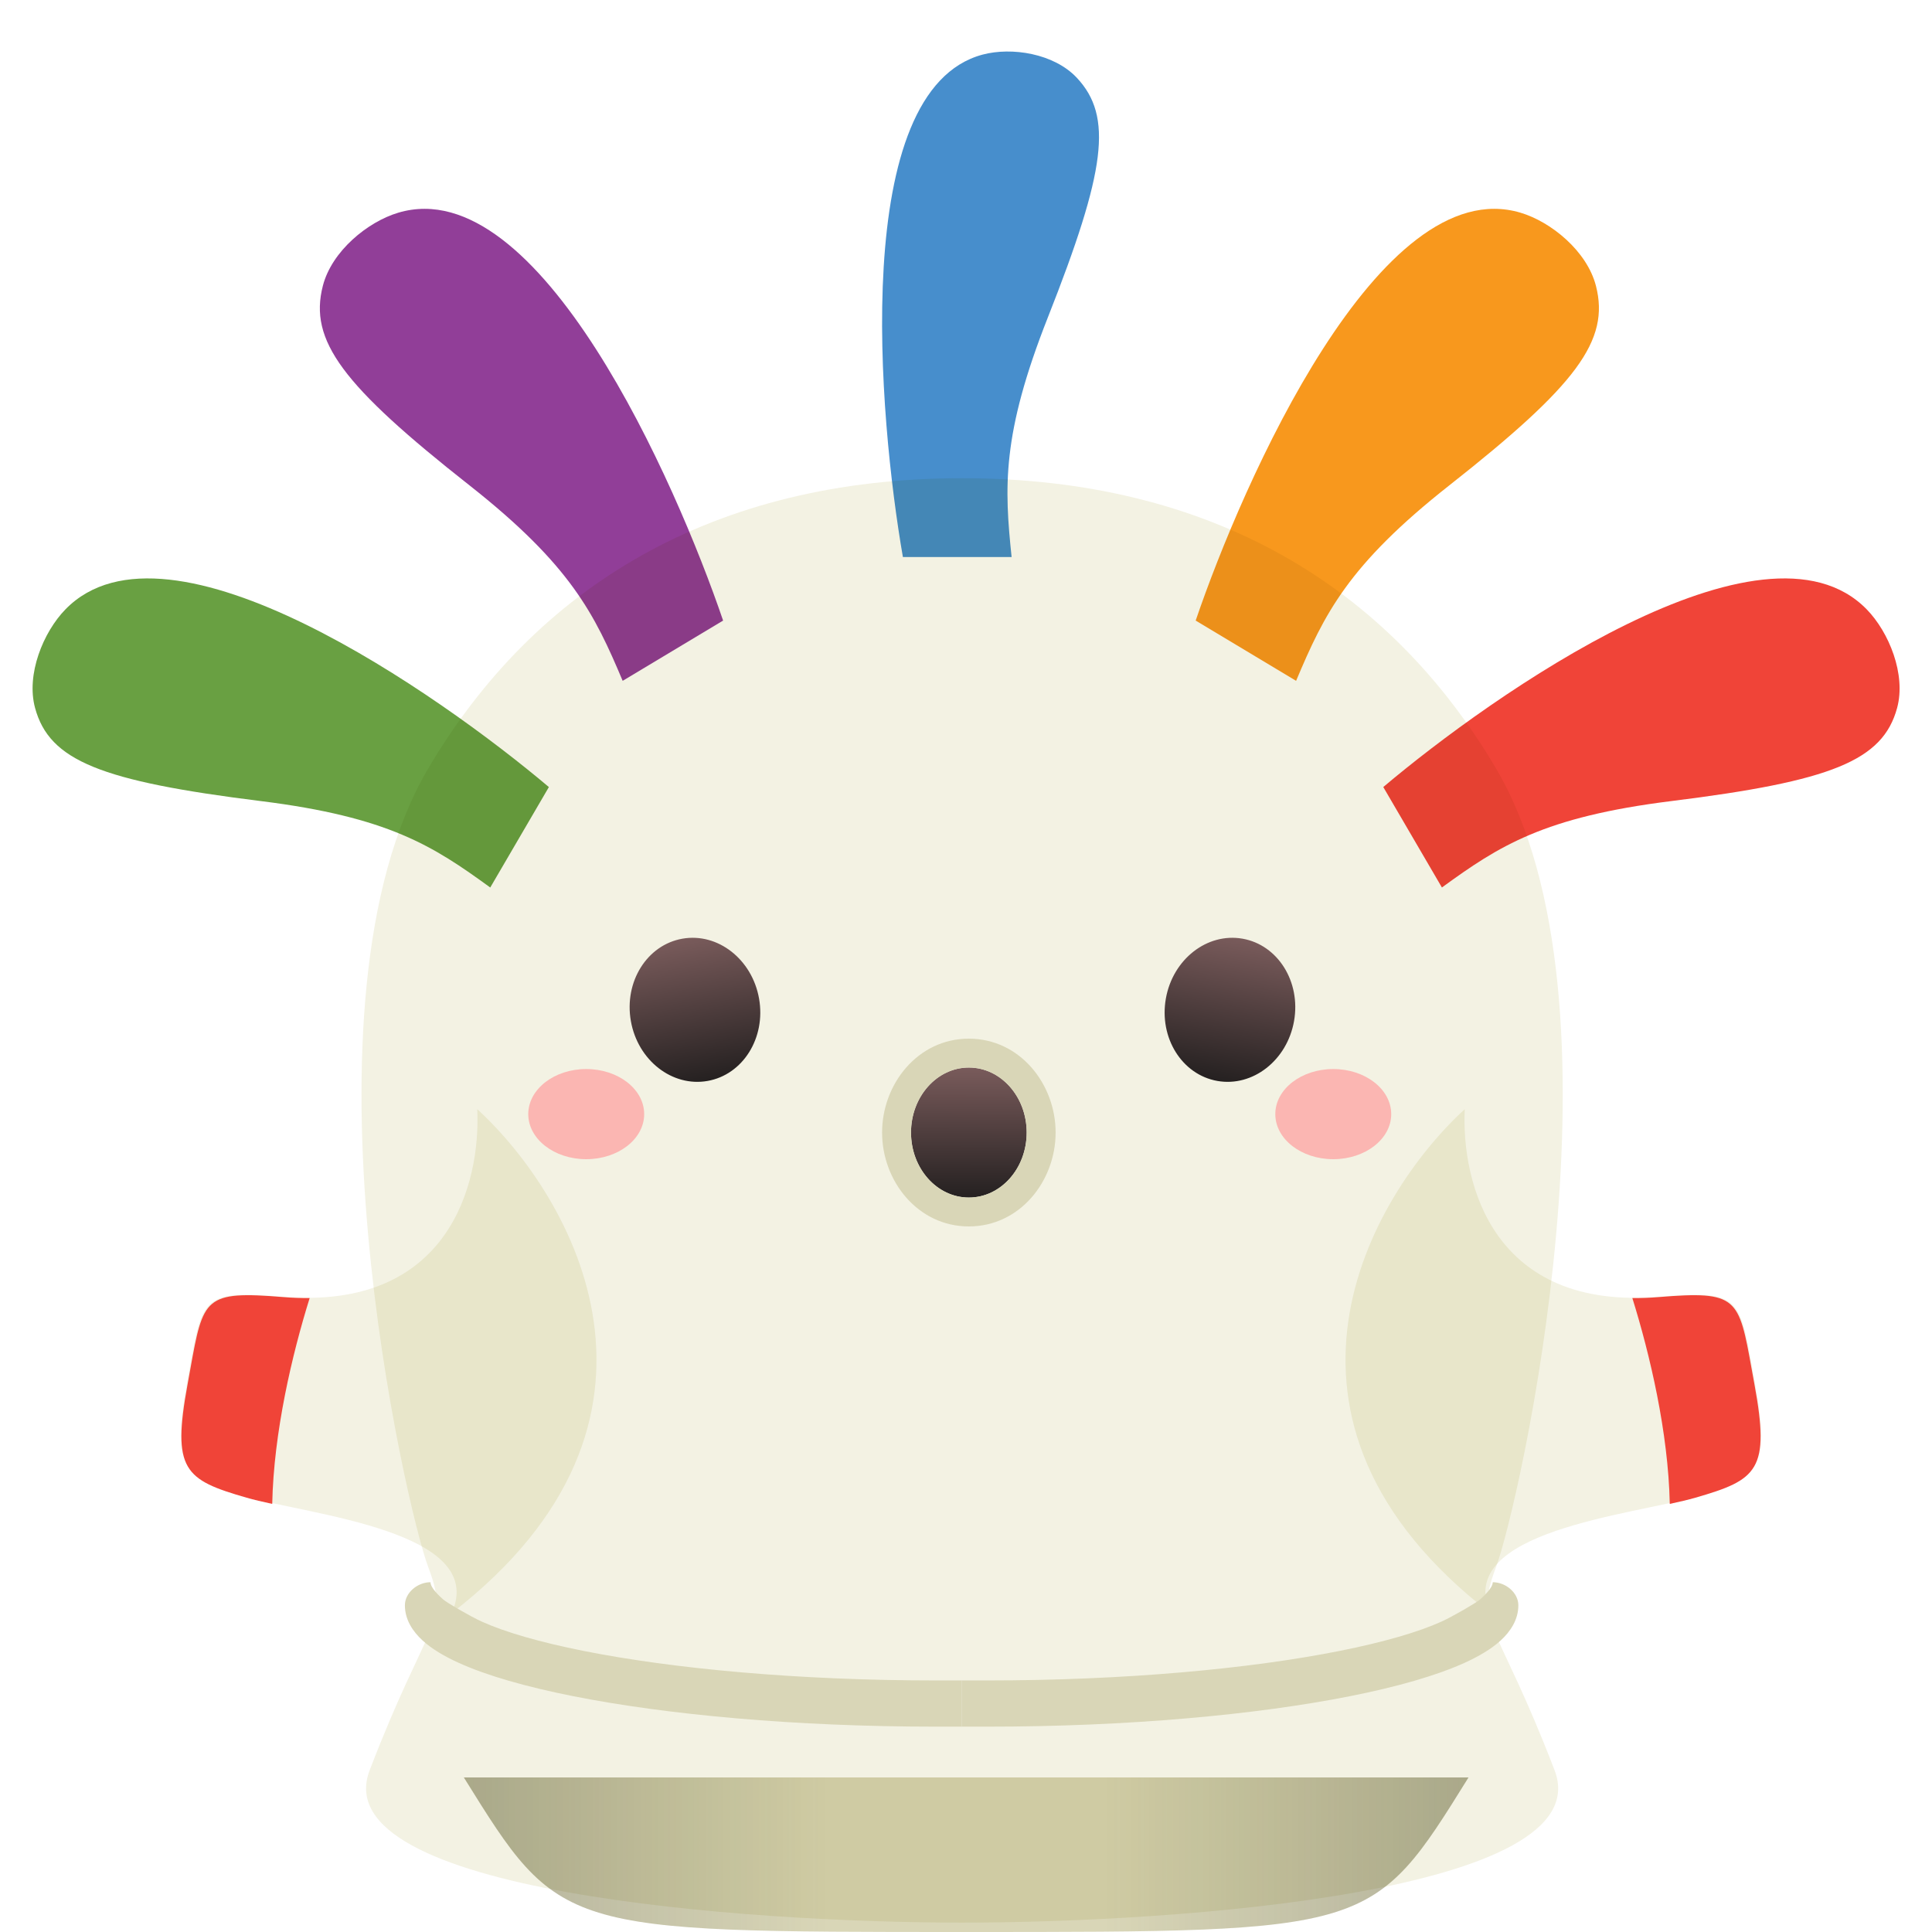 <svg width="150" height="150" viewBox="0 0 150 150" fill="none" xmlns="http://www.w3.org/2000/svg">
<path d="M36.014 138C43.47 150 43.47 150 75.014 150C106.558 150 106.558 150 114.014 138H36.014Z" fill="#D9D6B7"/>
<path style="mix-blend-mode:multiply" opacity="0.4" d="M114.014 138C106.558 150 106.558 150 75.014 150C43.47 150 43.47 150 36.014 138H114.014Z" fill="url(#paint0_linear_9_1224)"/>
<path style="mix-blend-mode:multiply" opacity="0.4" d="M36.014 138C43.47 150 43.47 150 75.014 150C106.558 150 106.558 150 114.014 138H36.014Z" fill="url(#paint1_linear_9_1224)"/>
<g filter="url(#filter0_i_9_1224)">
<path d="M128.815 96.68C115.923 97.771 113.445 87.882 113.723 82.115C106.318 88.917 96.348 106.264 115.705 121.24C112.854 114.866 126.783 113.617 131.625 112.213C136.467 110.809 137.465 110.065 136.261 103.408C135.057 96.752 135.369 96.126 128.815 96.68Z" fill="#F3F2E3"/>
<path fill-rule="evenodd" clip-rule="evenodd" d="M126.735 96.781C127.381 96.787 128.059 96.763 128.767 96.706C134.905 96.207 134.999 96.73 136.008 102.342C136.072 102.699 136.14 103.077 136.214 103.476C137.441 110.151 136.449 110.892 131.63 112.281C131.074 112.441 130.398 112.598 129.641 112.762C129.528 107.2 128.094 101.142 126.735 96.781Z" fill="#F04438"/>
<path d="M21.961 96.68C34.853 97.771 37.331 87.882 37.054 82.115C44.458 88.917 54.429 106.264 35.071 121.24C37.923 114.866 23.993 113.617 19.151 112.213C14.309 110.809 13.311 110.065 14.515 103.408C15.72 96.752 15.407 96.126 21.961 96.68Z" fill="#F3F2E3"/>
<path fill-rule="evenodd" clip-rule="evenodd" d="M24.042 96.781C23.395 96.787 22.718 96.763 22.009 96.706C15.871 96.207 15.777 96.73 14.768 102.342C14.704 102.699 14.636 103.077 14.563 103.476C13.336 110.151 14.327 110.892 19.146 112.281C19.702 112.441 20.379 112.598 21.136 112.762C21.248 107.2 22.682 101.142 24.042 96.781Z" fill="#F04438"/>
</g>
<g filter="url(#filter1_i_9_1224)">
<path d="M76.29 0.239C65.937 3 68.225 28.447 70.101 39.25H78.541C77.979 33.849 77.754 29.767 81.355 20.645C85.857 9.242 86.42 5.041 83.606 2.04C81.826 0.142 78.541 -0.361 76.29 0.239Z" fill="#478ECC"/>
</g>
<g filter="url(#filter2_i_9_1224)">
<path d="M118.049 12.513C107.104 9.258 96.499 33.422 92.832 44.181L100.629 48.86C102.809 43.688 104.641 39.891 112.528 33.68C122.387 25.916 125.006 22.448 123.907 18.188C123.212 15.494 120.428 13.221 118.049 12.513Z" fill="#F8981D"/>
</g>
<g filter="url(#filter3_i_9_1224)">
<path d="M30.925 12.513C41.87 9.258 52.475 33.422 56.142 44.181L48.344 48.86C46.164 43.688 44.332 39.891 36.446 33.68C26.587 25.916 23.967 22.448 25.067 18.188C25.762 15.494 28.546 13.221 30.925 12.513Z" fill="#913E98"/>
</g>
<g filter="url(#filter4_i_9_1224)">
<path d="M144.924 43.303C136.921 35.118 115.853 49.966 107.398 57.105L111.95 64.904C116.38 61.681 119.836 59.431 129.773 58.194C142.194 56.647 146.18 55.064 147.292 50.963C147.995 48.369 146.664 45.082 144.924 43.303Z" fill="#F04438"/>
</g>
<g filter="url(#filter5_i_9_1224)">
<path d="M5.089 43.303C13.092 35.118 34.159 49.967 42.615 57.107L38.063 64.906C33.633 61.683 30.177 59.432 20.241 58.195C7.82 56.647 3.834 55.065 2.722 50.963C2.018 48.369 3.35 45.083 5.089 43.303Z" fill="#69A042"/>
</g>
<g filter="url(#filter6_i_9_1224)">
<path d="M28.702 133.437C25.068 142.905 57.852 145.271 74.699 145.271C91.546 145.271 124.331 142.905 120.696 133.437C116.154 121.603 114.45 122.167 116.154 117.658C117.857 113.15 126.899 73.887 116.154 55.67C107.819 41.539 94.007 33.129 74.699 33.129C55.392 33.129 41.579 41.539 33.245 55.67C22.5 73.887 31.541 113.15 33.245 117.658C34.949 122.167 33.245 121.603 28.702 133.437Z" fill="#F3F2E3"/>
</g>
<path d="M31.436 124.637C31.436 123.646 32.429 122.843 33.423 122.843C33.423 123.291 34.146 123.947 34.417 124.189C34.687 124.43 36.508 125.493 37.4 125.898C39.173 126.702 41.865 127.493 45.346 128.184C52.277 129.561 61.941 130.469 72.673 130.469H74.66V134.057H72.673C61.727 134.057 51.767 133.134 44.492 131.689C40.87 130.969 37.814 130.101 35.616 129.104C34.521 128.608 33.539 128.035 32.804 127.362C32.069 126.688 31.436 125.77 31.436 124.637Z" fill="#D9D6B7"/>
<path d="M117.884 124.637C117.884 123.646 116.891 122.843 115.897 122.843C115.897 123.291 115.174 123.947 114.903 124.189C114.633 124.43 112.812 125.493 111.921 125.898C110.147 126.702 107.455 127.493 103.974 128.184C97.043 129.561 87.379 130.469 76.647 130.469H74.66V134.057H76.647C87.593 134.057 97.553 133.134 104.828 131.689C108.45 130.969 111.506 130.101 113.705 129.104C114.799 128.608 115.781 128.035 116.516 127.362C117.251 126.688 117.884 125.77 117.884 124.637Z" fill="#D9D6B7"/>
<g style="mix-blend-mode:multiply">
<ellipse cx="5.052" cy="5.607" rx="5.052" ry="5.607" transform="matrix(0.985 -0.173 0.174 0.985 48.005 73.753)" fill="url(#paint2_linear_9_1224)"/>
</g>
<g style="mix-blend-mode:multiply">
<ellipse cx="5.052" cy="5.607" rx="5.052" ry="5.607" transform="matrix(-0.985 -0.173 -0.174 0.985 101.445 73.753)" fill="url(#paint3_linear_9_1224)"/>
</g>
<g style="mix-blend-mode:multiply">
<path d="M79.711 87.93C79.711 90.718 77.701 92.977 75.221 92.977C72.741 92.977 70.73 90.718 70.73 87.93C70.73 85.143 72.741 82.884 75.221 82.884C77.701 82.884 79.711 85.143 79.711 87.93Z" fill="url(#paint4_linear_9_1224)"/>
</g>
<path fill-rule="evenodd" clip-rule="evenodd" d="M81.958 87.93C81.958 91.701 79.183 95.22 75.221 95.22C71.26 95.22 68.485 91.701 68.485 87.93C68.485 84.16 71.26 80.641 75.221 80.641C79.183 80.641 81.958 84.16 81.958 87.93ZM75.221 92.977C77.702 92.977 79.712 90.718 79.712 87.93C79.712 85.143 77.702 82.884 75.221 82.884C72.741 82.884 70.731 85.143 70.731 87.93C70.731 90.718 72.741 92.977 75.221 92.977Z" fill="#D9D6B7"/>
<g opacity="0.7">
<ellipse cx="4.5" cy="3.5" rx="4.5" ry="3.5" transform="matrix(1 0 0 -1 99.014 90)" fill="#FF9D9D"/>
<ellipse cx="4.5" cy="3.5" rx="4.5" ry="3.5" transform="matrix(1 0 0 -1 41.014 90)" fill="#FF9D9D"/>
</g>
<defs>
<filter id="filter0_i_9_1224" x="14.051" y="82.115" width="122.675" height="43.125" filterUnits="userSpaceOnUse" color-interpolation-filters="sRGB">
<feFlood flood-opacity="0" result="BackgroundImageFix"/>
<feBlend mode="normal" in="SourceGraphic" in2="BackgroundImageFix" result="shape"/>
<feColorMatrix in="SourceAlpha" type="matrix" values="0 0 0 0 0 0 0 0 0 0 0 0 0 0 0 0 0 0 127 0" result="hardAlpha"/>
<feOffset dy="4"/>
<feGaussianBlur stdDeviation="7"/>
<feComposite in2="hardAlpha" operator="arithmetic" k2="-1" k3="1"/>
<feColorMatrix type="matrix" values="0 0 0 0 0 0 0 0 0 0.39 0 0 0 0 0.475 0 0 0 0.3 0"/>
<feBlend mode="multiply" in2="shape" result="effect1_innerShadow_9_1224"/>
</filter>
<filter id="filter1_i_9_1224" x="68.485" y="0" width="16.841" height="43.25" filterUnits="userSpaceOnUse" color-interpolation-filters="sRGB">
<feFlood flood-opacity="0" result="BackgroundImageFix"/>
<feBlend mode="normal" in="SourceGraphic" in2="BackgroundImageFix" result="shape"/>
<feColorMatrix in="SourceAlpha" type="matrix" values="0 0 0 0 0 0 0 0 0 0 0 0 0 0 0 0 0 0 127 0" result="hardAlpha"/>
<feOffset dy="4"/>
<feGaussianBlur stdDeviation="7"/>
<feComposite in2="hardAlpha" operator="arithmetic" k2="-1" k3="1"/>
<feColorMatrix type="matrix" values="0 0 0 0 0 0 0 0 0 0.39 0 0 0 0 0.475 0 0 0 0.3 0"/>
<feBlend mode="multiply" in2="shape" result="effect1_innerShadow_9_1224"/>
</filter>
<filter id="filter2_i_9_1224" x="92.832" y="12.214" width="31.309" height="40.646" filterUnits="userSpaceOnUse" color-interpolation-filters="sRGB">
<feFlood flood-opacity="0" result="BackgroundImageFix"/>
<feBlend mode="normal" in="SourceGraphic" in2="BackgroundImageFix" result="shape"/>
<feColorMatrix in="SourceAlpha" type="matrix" values="0 0 0 0 0 0 0 0 0 0 0 0 0 0 0 0 0 0 127 0" result="hardAlpha"/>
<feOffset dy="4"/>
<feGaussianBlur stdDeviation="8"/>
<feComposite in2="hardAlpha" operator="arithmetic" k2="-1" k3="1"/>
<feColorMatrix type="matrix" values="0 0 0 0 0.475 0 0 0 0 0.086 0 0 0 0 0 0 0 0 0.3 0"/>
<feBlend mode="multiply" in2="shape" result="effect1_innerShadow_9_1224"/>
</filter>
<filter id="filter3_i_9_1224" x="24.833" y="12.214" width="31.309" height="40.646" filterUnits="userSpaceOnUse" color-interpolation-filters="sRGB">
<feFlood flood-opacity="0" result="BackgroundImageFix"/>
<feBlend mode="normal" in="SourceGraphic" in2="BackgroundImageFix" result="shape"/>
<feColorMatrix in="SourceAlpha" type="matrix" values="0 0 0 0 0 0 0 0 0 0 0 0 0 0 0 0 0 0 127 0" result="hardAlpha"/>
<feOffset dy="4"/>
<feGaussianBlur stdDeviation="8"/>
<feComposite in2="hardAlpha" operator="arithmetic" k2="-1" k3="1"/>
<feColorMatrix type="matrix" values="0 0 0 0 0.475 0 0 0 0 0.086 0 0 0 0 0 0 0 0 0.3 0"/>
<feBlend mode="multiply" in2="shape" result="effect1_innerShadow_9_1224"/>
</filter>
<filter id="filter4_i_9_1224" x="107.398" y="40.908" width="40.086" height="27.996" filterUnits="userSpaceOnUse" color-interpolation-filters="sRGB">
<feFlood flood-opacity="0" result="BackgroundImageFix"/>
<feBlend mode="normal" in="SourceGraphic" in2="BackgroundImageFix" result="shape"/>
<feColorMatrix in="SourceAlpha" type="matrix" values="0 0 0 0 0 0 0 0 0 0 0 0 0 0 0 0 0 0 127 0" result="hardAlpha"/>
<feOffset dy="4"/>
<feGaussianBlur stdDeviation="8"/>
<feComposite in2="hardAlpha" operator="arithmetic" k2="-1" k3="1"/>
<feColorMatrix type="matrix" values="0 0 0 0 0.475 0 0 0 0 0.086 0 0 0 0 0 0 0 0 0.3 0"/>
<feBlend mode="multiply" in2="shape" result="effect1_innerShadow_9_1224"/>
</filter>
<filter id="filter5_i_9_1224" x="2.53" y="40.908" width="40.085" height="27.997" filterUnits="userSpaceOnUse" color-interpolation-filters="sRGB">
<feFlood flood-opacity="0" result="BackgroundImageFix"/>
<feBlend mode="normal" in="SourceGraphic" in2="BackgroundImageFix" result="shape"/>
<feColorMatrix in="SourceAlpha" type="matrix" values="0 0 0 0 0 0 0 0 0 0 0 0 0 0 0 0 0 0 127 0" result="hardAlpha"/>
<feOffset dy="4"/>
<feGaussianBlur stdDeviation="7"/>
<feComposite in2="hardAlpha" operator="arithmetic" k2="-1" k3="1"/>
<feColorMatrix type="matrix" values="0 0 0 0 0 0 0 0 0 0.39 0 0 0 0 0.475 0 0 0 0.3 0"/>
<feBlend mode="multiply" in2="shape" result="effect1_innerShadow_9_1224"/>
</filter>
<filter id="filter6_i_9_1224" x="28.068" y="33.129" width="93.263" height="116.143" filterUnits="userSpaceOnUse" color-interpolation-filters="sRGB">
<feFlood flood-opacity="0" result="BackgroundImageFix"/>
<feBlend mode="normal" in="SourceGraphic" in2="BackgroundImageFix" result="shape"/>
<feColorMatrix in="SourceAlpha" type="matrix" values="0 0 0 0 0 0 0 0 0 0 0 0 0 0 0 0 0 0 127 0" result="hardAlpha"/>
<feOffset dy="4"/>
<feGaussianBlur stdDeviation="7"/>
<feComposite in2="hardAlpha" operator="arithmetic" k2="-1" k3="1"/>
<feColorMatrix type="matrix" values="0 0 0 0 0 0 0 0 0 0.39 0 0 0 0 0.475 0 0 0 0.3 0"/>
<feBlend mode="multiply" in2="shape" result="effect1_innerShadow_9_1224"/>
</filter>
<linearGradient id="paint0_linear_9_1224" x1="114.014" y1="144" x2="75.014" y2="144" gradientUnits="userSpaceOnUse">
<stop stop-color="#393E40" stop-opacity="0.7"/>
<stop offset="0" stop-color="#393E40" stop-opacity="0.6"/>
<stop offset="0.724" stop-color="#393E40" stop-opacity="0"/>
</linearGradient>
<linearGradient id="paint1_linear_9_1224" x1="36.014" y1="144" x2="75.014" y2="144" gradientUnits="userSpaceOnUse">
<stop stop-color="#393E40" stop-opacity="0.7"/>
<stop offset="0" stop-color="#393E40" stop-opacity="0.6"/>
<stop offset="0.724" stop-color="#393E40" stop-opacity="0"/>
</linearGradient>
<linearGradient id="paint2_linear_9_1224" x1="5.112" y1="11.306" x2="5.142" y2="-0.366" gradientUnits="userSpaceOnUse">
<stop stop-color="#242020"/>
<stop offset="1" stop-color="#7C5D5D"/>
</linearGradient>
<linearGradient id="paint3_linear_9_1224" x1="5.112" y1="11.306" x2="5.142" y2="-0.366" gradientUnits="userSpaceOnUse">
<stop stop-color="#242020"/>
<stop offset="1" stop-color="#7C5D5D"/>
</linearGradient>
<linearGradient id="paint4_linear_9_1224" x1="75.275" y1="93.059" x2="75.302" y2="82.554" gradientUnits="userSpaceOnUse">
<stop stop-color="#242020"/>
<stop offset="1" stop-color="#7C5D5D"/>
</linearGradient>
</defs>
</svg>
